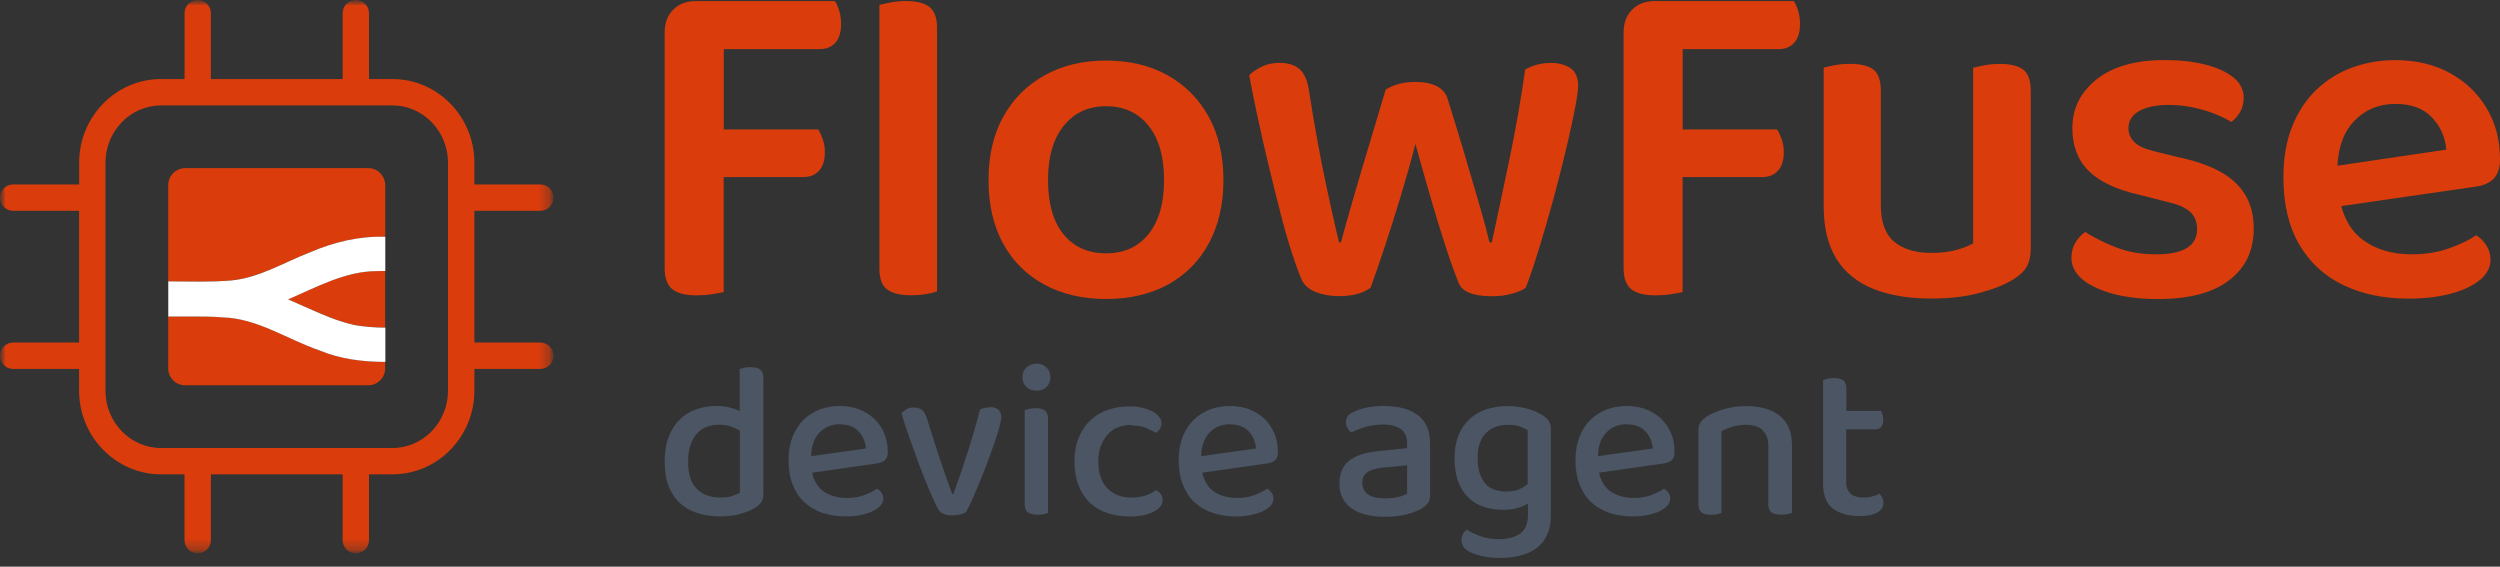<svg width="225" height="51" viewBox="0 0 225 51" fill="none" xmlns="http://www.w3.org/2000/svg">
<rect x="0" y="0" width="225" height="51" fill="#333333" stroke="none"/>
<path d="M75.138 0.095H62.652C61.796 0.095 61.108 0.352 60.593 0.867C60.078 1.382 59.82 2.065 59.82 2.927V24.137C59.82 25.021 60.05 25.654 60.503 26.023C60.962 26.392 61.69 26.583 62.686 26.583C63.173 26.583 63.643 26.549 64.102 26.477C64.561 26.404 64.902 26.342 65.131 26.286V15.933H72.306C72.905 15.933 73.375 15.742 73.722 15.356C74.063 14.97 74.237 14.422 74.237 13.705C74.237 13.274 74.175 12.883 74.046 12.53C73.918 12.172 73.784 11.881 73.638 11.651H65.137V4.421H73.767C74.365 4.421 74.836 4.231 75.183 3.844C75.524 3.458 75.698 2.893 75.698 2.149C75.698 1.723 75.641 1.32 75.524 0.951C75.406 0.582 75.283 0.296 75.138 0.095Z" fill="#DA3D0B"/>
<path d="M81.507 0.095C81.02 0.095 80.566 0.14 80.135 0.224C79.704 0.308 79.38 0.381 79.15 0.437V24.216C79.15 25.1 79.385 25.716 79.856 26.057C80.326 26.399 81.031 26.572 81.977 26.572C82.492 26.572 82.956 26.539 83.37 26.466C83.784 26.393 84.103 26.315 84.333 26.231V2.491C84.333 1.606 84.103 0.985 83.65 0.627C83.191 0.269 82.48 0.09 81.507 0.09V0.095Z" fill="#DA3D0B"/>
<path d="M105.09 6.778C103.506 5.893 101.66 5.451 99.544 5.451C97.429 5.451 95.61 5.893 94.015 6.778C92.42 7.662 91.177 8.904 90.293 10.505C89.409 12.105 88.967 14.003 88.967 16.202C88.967 18.401 89.403 20.299 90.271 21.899C91.138 23.5 92.375 24.737 93.97 25.604C95.565 26.471 97.423 26.908 99.538 26.908C101.654 26.908 103.551 26.471 105.129 25.604C106.708 24.731 107.939 23.489 108.806 21.877C109.674 20.265 110.11 18.373 110.11 16.202C110.11 14.03 109.668 12.105 108.784 10.505C107.9 8.904 106.668 7.662 105.085 6.778H105.09ZM103.372 21.065C102.443 22.224 101.167 22.8 99.544 22.8C97.921 22.8 96.645 22.229 95.716 21.088C94.787 19.946 94.323 18.317 94.323 16.202C94.323 14.086 94.793 12.492 95.739 11.316C96.679 10.147 97.949 9.559 99.544 9.559C101.139 9.559 102.443 10.147 103.372 11.316C104.301 12.486 104.766 14.114 104.766 16.202C104.766 18.29 104.301 19.907 103.372 21.065Z" fill="#DA3D0B"/>
<path d="M161.441 0.095H148.955C148.099 0.095 147.411 0.352 146.896 0.867C146.381 1.382 146.124 2.065 146.124 2.927V24.137C146.124 25.021 146.353 25.654 146.806 26.023C147.265 26.392 147.993 26.583 148.989 26.583C149.476 26.583 149.946 26.549 150.405 26.477C150.864 26.404 151.205 26.342 151.435 26.286V15.933H158.609C159.208 15.933 159.678 15.742 160.025 15.356C160.367 14.97 160.54 14.422 160.54 13.705C160.54 13.274 160.478 12.883 160.35 12.53C160.221 12.172 160.087 11.881 159.941 11.651H151.44V4.421H160.07C160.669 4.421 161.139 4.231 161.486 3.844C161.827 3.458 162.001 2.893 162.001 2.149C162.001 1.723 161.945 1.32 161.827 0.951C161.71 0.582 161.587 0.296 161.441 0.095Z" fill="#DA3D0B"/>
<path d="M141.333 6.134C140.874 5.821 140.286 5.664 139.576 5.664C138.719 5.664 137.947 5.865 137.264 6.263C136.895 8.893 136.43 11.546 135.871 14.232C135.311 16.918 134.78 19.442 134.265 21.815H134.052C133.906 21.16 133.643 20.159 133.257 18.816C132.871 17.472 132.423 15.939 131.909 14.21C131.399 12.48 130.851 10.706 130.28 8.876C130.112 8.361 129.776 7.986 129.273 7.74C128.775 7.499 128.153 7.376 127.409 7.376C126.838 7.376 126.334 7.432 125.909 7.55C125.478 7.662 125.081 7.835 124.711 8.065C124.141 9.979 123.575 11.865 123.021 13.717C122.462 15.575 121.975 17.226 121.566 18.664C121.152 20.108 120.861 21.155 120.688 21.815H120.52C120.402 21.362 120.246 20.696 120.05 19.823C119.848 18.95 119.619 17.915 119.367 16.717C119.109 15.519 118.841 14.176 118.572 12.687C118.304 11.204 118.035 9.643 117.783 8.014C117.638 7.158 117.352 6.548 116.927 6.195C116.496 5.837 115.914 5.658 115.17 5.658C114.571 5.658 114.033 5.77 113.563 6C113.093 6.229 112.713 6.486 112.427 6.772C112.629 7.858 112.875 9.1 113.177 10.499C113.479 11.898 113.804 13.342 114.162 14.825C114.52 16.308 114.873 17.747 115.231 19.134C115.589 20.522 115.936 21.742 116.283 22.795C116.625 23.852 116.927 24.664 117.184 25.235C117.414 25.694 117.828 26.041 118.427 26.287C119.025 26.527 119.714 26.651 120.486 26.651C121.169 26.651 121.751 26.578 122.221 26.438C122.691 26.298 123.072 26.108 123.357 25.884C123.699 24.944 124.107 23.763 124.577 22.352C125.047 20.936 125.534 19.409 126.032 17.769C126.53 16.124 126.984 14.517 127.387 12.95C127.818 14.495 128.254 16.056 128.713 17.64C129.172 19.224 129.62 20.696 130.062 22.056C130.504 23.416 130.901 24.518 131.243 25.375C131.528 26.231 132.541 26.662 134.281 26.662C134.942 26.662 135.546 26.583 136.1 26.427C136.66 26.27 137.068 26.091 137.32 25.889C137.55 25.319 137.818 24.546 138.132 23.578C138.445 22.61 138.781 21.507 139.139 20.276C139.497 19.05 139.844 17.78 140.191 16.465C140.533 15.15 140.84 13.907 141.109 12.738C141.378 11.568 141.602 10.533 141.775 9.632C141.943 8.731 142.033 8.098 142.033 7.723C142.033 6.979 141.803 6.453 141.35 6.139L141.333 6.134Z" fill="#DA3D0B"/>
<path d="M179.937 5.754C179.45 5.754 178.997 5.798 178.566 5.882C178.135 5.966 177.811 6.039 177.581 6.095V21.905C177.24 22.107 176.753 22.297 176.126 22.482C175.499 22.666 174.727 22.761 173.815 22.761C172.388 22.761 171.274 22.425 170.474 21.754C169.673 21.082 169.276 19.991 169.276 18.474V8.194C169.276 7.253 169.052 6.61 168.61 6.263C168.168 5.922 167.457 5.748 166.489 5.748C165.974 5.748 165.504 5.793 165.073 5.877C164.648 5.961 164.329 6.033 164.133 6.089V18.558C164.133 20.5 164.519 22.084 165.291 23.315C166.064 24.541 167.177 25.442 168.632 26.013C170.087 26.584 171.8 26.869 173.776 26.869C175.404 26.869 176.848 26.707 178.102 26.377C179.355 26.046 180.385 25.643 181.185 25.157C181.784 24.787 182.198 24.384 182.428 23.959C182.657 23.528 182.769 22.991 182.769 22.33V8.194C182.769 7.253 182.54 6.61 182.086 6.263C181.627 5.922 180.917 5.748 179.943 5.748L179.937 5.754Z" fill="#DA3D0B"/>
<path d="M196.229 14.198L194.001 13.644C193.117 13.443 192.485 13.168 192.115 12.81C191.746 12.452 191.561 12.033 191.561 11.546C191.561 10.863 191.891 10.337 192.546 9.979C193.201 9.62 194.091 9.441 195.204 9.441C195.949 9.441 196.682 9.52 197.409 9.676C198.137 9.833 198.803 10.034 199.402 10.275C200.001 10.516 200.471 10.757 200.818 10.98C201.131 10.751 201.394 10.454 201.612 10.079C201.825 9.71 201.931 9.279 201.931 8.792C201.931 8.081 201.624 7.471 201.014 6.973C200.398 6.475 199.559 6.089 198.484 5.815C197.415 5.546 196.195 5.406 194.824 5.406C192.194 5.406 190.151 5.983 188.696 7.141C187.241 8.3 186.513 9.76 186.513 11.534C186.513 13.135 187.006 14.422 187.991 15.39C188.976 16.364 190.498 17.075 192.552 17.534L195.081 18.177C195.994 18.379 196.665 18.67 197.096 19.056C197.527 19.442 197.74 19.963 197.74 20.617C197.74 22.134 196.514 22.89 194.057 22.89C192.714 22.89 191.516 22.683 190.459 22.268C189.401 21.854 188.472 21.39 187.672 20.875C187.302 21.132 187 21.462 186.771 21.86C186.541 22.257 186.429 22.705 186.429 23.186C186.429 24.3 187.157 25.201 188.617 25.884C190.072 26.572 191.942 26.913 194.231 26.913C197.029 26.913 199.167 26.348 200.633 25.218C202.105 24.093 202.838 22.543 202.838 20.567C202.838 18.91 202.318 17.562 201.271 16.521C200.23 15.48 198.551 14.696 196.24 14.187L196.229 14.198Z" fill="#DA3D0B"/>
<path d="M224.401 16.107C224.798 15.721 225 15.128 225 14.327C225 12.615 224.602 11.087 223.802 9.744C223.002 8.401 221.894 7.343 220.483 6.571C219.068 5.798 217.433 5.412 215.575 5.412C214.204 5.412 212.911 5.636 211.697 6.078C210.483 6.52 209.414 7.186 208.485 8.07C207.556 8.955 206.828 10.057 206.302 11.367C205.776 12.682 205.507 14.21 205.507 15.95C205.507 18.346 205.977 20.36 206.923 21.989C207.869 23.617 209.19 24.837 210.886 25.654C212.587 26.466 214.534 26.875 216.734 26.875C218.161 26.875 219.426 26.729 220.523 26.444C221.625 26.158 222.498 25.75 223.159 25.224C223.813 24.698 224.144 24.076 224.144 23.36C224.144 22.901 224.02 22.481 223.78 22.095C223.539 21.709 223.231 21.401 222.862 21.172C222.235 21.603 221.412 21.994 220.4 22.353C219.387 22.711 218.278 22.89 217.081 22.89C215.279 22.89 213.796 22.448 212.626 21.564C211.697 20.864 211.065 19.857 210.712 18.547L222.739 16.806C223.455 16.723 224.009 16.488 224.412 16.101L224.401 16.107ZM210.365 14.921C210.455 13.197 210.953 11.854 211.87 10.897C212.855 9.867 214.092 9.352 215.575 9.352C217.058 9.352 218.105 9.761 218.877 10.572C219.65 11.383 220.075 12.352 220.164 13.465L210.371 14.915L210.365 14.921Z" fill="#DA3D0B"/>
<path d="M64.51 36.545C64.919 36.545 65.294 36.579 65.646 36.669C65.999 36.758 66.301 36.864 66.57 37.004V33.204C66.659 33.188 66.799 33.148 66.978 33.098C67.157 33.064 67.331 33.042 67.549 33.042C67.941 33.042 68.226 33.115 68.416 33.255C68.596 33.395 68.702 33.646 68.702 33.999V44.492C68.702 44.778 68.646 45.007 68.523 45.186C68.4 45.365 68.221 45.539 67.952 45.701C67.65 45.897 67.224 46.076 66.693 46.233C66.161 46.395 65.557 46.479 64.879 46.479C64.118 46.479 63.424 46.39 62.803 46.194C62.182 45.998 61.65 45.696 61.203 45.287C60.761 44.879 60.419 44.364 60.173 43.742C59.927 43.121 59.82 42.394 59.82 41.543C59.82 40.692 59.943 39.926 60.195 39.288C60.447 38.65 60.783 38.135 61.208 37.726C61.634 37.318 62.132 37.016 62.703 36.82C63.273 36.624 63.872 36.534 64.532 36.534H64.516L64.51 36.545ZM66.586 38.762C66.357 38.622 66.088 38.493 65.786 38.387C65.484 38.28 65.148 38.224 64.756 38.224C64.365 38.224 63.995 38.28 63.637 38.403C63.301 38.526 62.999 38.722 62.747 38.991C62.495 39.26 62.283 39.612 62.143 40.038C62.003 40.463 61.93 40.961 61.93 41.565C61.93 42.685 62.199 43.502 62.73 44.017C63.262 44.532 63.956 44.778 64.846 44.778C65.254 44.778 65.59 44.744 65.859 44.655C66.127 44.565 66.374 44.459 66.586 44.352V38.756V38.762Z" fill="#4B5563"/>
<path d="M73.101 42.583C73.28 43.344 73.65 43.915 74.187 44.268C74.718 44.62 75.412 44.816 76.263 44.816C76.834 44.816 77.349 44.727 77.808 44.548C78.272 44.368 78.641 44.195 78.927 43.977C79.302 44.189 79.498 44.492 79.498 44.883C79.498 45.113 79.408 45.325 79.229 45.521C79.05 45.717 78.821 45.874 78.518 46.02C78.216 46.159 77.864 46.266 77.455 46.355C77.046 46.445 76.604 46.478 76.14 46.478C75.356 46.478 74.668 46.372 74.024 46.159C73.381 45.947 72.855 45.628 72.39 45.202C71.926 44.777 71.59 44.245 71.344 43.624C71.097 43.003 70.969 42.275 70.969 41.442C70.969 40.608 71.092 39.931 71.321 39.326C71.568 38.722 71.892 38.207 72.301 37.798C72.709 37.39 73.207 37.087 73.756 36.858C74.327 36.645 74.909 36.539 75.569 36.539C76.229 36.539 76.795 36.645 77.326 36.841C77.858 37.054 78.306 37.339 78.692 37.692C79.067 38.067 79.369 38.492 79.582 39.007C79.794 39.522 79.901 40.07 79.901 40.675C79.901 41.011 79.811 41.263 79.654 41.402C79.492 41.565 79.263 41.649 78.96 41.705L73.118 42.538L73.101 42.572V42.583ZM75.591 38.179C74.864 38.179 74.243 38.425 73.761 38.923C73.28 39.421 73.017 40.132 73 41.055L77.936 40.361C77.88 39.757 77.668 39.242 77.282 38.834C76.89 38.408 76.341 38.196 75.614 38.196L75.597 38.179H75.591Z" fill="#4B5563"/>
<path d="M89.101 36.635C89.403 36.635 89.633 36.708 89.829 36.847C90.008 36.987 90.114 37.222 90.114 37.525C90.114 37.687 90.058 37.95 89.974 38.342C89.868 38.717 89.745 39.159 89.566 39.674C89.387 40.188 89.191 40.72 88.978 41.325C88.765 41.929 88.536 42.494 88.301 43.082C88.055 43.669 87.82 44.218 87.59 44.75C87.361 45.281 87.148 45.729 86.935 46.098C86.829 46.171 86.667 46.221 86.454 46.294C86.241 46.35 85.99 46.384 85.727 46.384C85.072 46.384 84.641 46.205 84.451 45.852C84.255 45.516 84.025 45.002 83.706 44.274C83.404 43.563 83.085 42.78 82.766 41.929C82.447 41.078 82.145 40.222 81.843 39.388C81.54 38.538 81.311 37.81 81.132 37.189C81.255 37.049 81.417 36.92 81.613 36.814C81.809 36.708 82.022 36.674 82.251 36.674C82.553 36.674 82.8 36.747 82.979 36.887C83.158 37.026 83.298 37.278 83.404 37.614L84.507 41.062C84.579 41.308 84.686 41.593 84.792 41.895C84.898 42.198 85.005 42.517 85.111 42.819C85.217 43.138 85.324 43.44 85.43 43.725C85.536 44.011 85.626 44.257 85.699 44.453H85.805C86.269 43.194 86.695 41.929 87.103 40.653C87.512 39.377 87.887 38.112 88.189 36.87C88.435 36.73 88.76 36.657 89.129 36.657L89.112 36.64L89.101 36.635Z" fill="#4B5563"/>
<path d="M92.017 33.949C92.017 33.596 92.14 33.31 92.369 33.081C92.615 32.852 92.918 32.728 93.293 32.728C93.668 32.728 93.97 32.852 94.199 33.081C94.429 33.31 94.535 33.613 94.535 33.949C94.535 34.284 94.429 34.587 94.199 34.816C93.97 35.045 93.668 35.169 93.293 35.169C92.918 35.169 92.615 35.045 92.369 34.816C92.123 34.587 92.017 34.301 92.017 33.949ZM94.339 46.166C94.25 46.199 94.11 46.238 93.947 46.272C93.785 46.306 93.595 46.328 93.376 46.328C92.985 46.328 92.699 46.255 92.509 46.115C92.319 45.975 92.224 45.724 92.224 45.371V36.898C92.33 36.881 92.47 36.842 92.632 36.791C92.794 36.758 92.985 36.736 93.203 36.736C93.595 36.736 93.88 36.808 94.054 36.948C94.227 37.088 94.322 37.357 94.322 37.709V46.16H94.339V46.166Z" fill="#4B5563"/>
<path d="M101.816 38.247C101.391 38.247 100.999 38.32 100.624 38.459C100.249 38.599 99.947 38.812 99.701 39.097C99.455 39.383 99.236 39.719 99.08 40.127C98.923 40.536 98.85 40.995 98.85 41.532C98.85 42.578 99.119 43.396 99.667 43.95C100.216 44.498 100.927 44.783 101.816 44.783C102.331 44.783 102.757 44.711 103.115 44.588C103.473 44.465 103.792 44.285 104.055 44.106C104.234 44.213 104.374 44.336 104.48 44.481C104.587 44.627 104.643 44.8 104.643 45.013C104.643 45.422 104.374 45.774 103.825 46.059C103.294 46.345 102.566 46.485 101.693 46.485C100.966 46.485 100.289 46.379 99.684 46.183C99.08 45.987 98.548 45.668 98.106 45.259C97.664 44.851 97.322 44.336 97.076 43.715C96.83 43.093 96.701 42.366 96.701 41.549C96.701 40.732 96.824 39.987 97.093 39.366C97.362 38.745 97.714 38.213 98.156 37.805C98.598 37.396 99.136 37.077 99.734 36.881C100.339 36.669 100.977 36.579 101.637 36.579C102.079 36.579 102.471 36.613 102.829 36.702C103.187 36.792 103.484 36.898 103.736 37.038C103.988 37.178 104.178 37.34 104.324 37.519C104.469 37.698 104.536 37.894 104.536 38.09C104.536 38.286 104.48 38.443 104.396 38.605C104.29 38.767 104.167 38.874 104.021 38.958C103.736 38.779 103.434 38.639 103.098 38.493C102.762 38.348 102.337 38.297 101.822 38.297V38.241L101.816 38.247Z" fill="#4B5563"/>
<path d="M108.213 42.583C108.392 43.344 108.762 43.915 109.299 44.268C109.836 44.62 110.525 44.816 111.375 44.816C111.946 44.816 112.461 44.727 112.92 44.548C113.384 44.368 113.754 44.195 114.039 43.977C114.414 44.189 114.61 44.492 114.61 44.883C114.61 45.113 114.521 45.325 114.341 45.521C114.162 45.717 113.933 45.874 113.631 46.02C113.328 46.159 112.976 46.266 112.567 46.355C112.159 46.445 111.717 46.478 111.252 46.478C110.469 46.478 109.78 46.372 109.137 46.159C108.499 45.947 107.967 45.628 107.503 45.202C107.038 44.777 106.702 44.245 106.456 43.624C106.21 43.003 106.081 42.275 106.081 41.442C106.081 40.608 106.204 39.931 106.434 39.326C106.68 38.722 107.004 38.207 107.413 37.798C107.822 37.39 108.32 37.087 108.868 36.858C109.439 36.645 110.021 36.539 110.681 36.539C111.342 36.539 111.907 36.645 112.439 36.841C112.97 37.054 113.418 37.339 113.804 37.692C114.179 38.067 114.481 38.492 114.694 39.007C114.907 39.522 115.013 40.07 115.013 40.675C115.013 41.011 114.923 41.263 114.767 41.402C114.604 41.565 114.375 41.649 114.073 41.705L108.23 42.538L108.213 42.572V42.583ZM110.698 38.179C109.971 38.179 109.349 38.425 108.868 38.923C108.387 39.421 108.124 40.132 108.107 41.055L113.043 40.361C112.987 39.757 112.774 39.242 112.388 38.834C111.997 38.408 111.448 38.196 110.721 38.196L110.704 38.179H110.698Z" fill="#4B5563"/>
<path d="M124.638 36.545C125.881 36.545 126.877 36.814 127.605 37.362C128.332 37.894 128.707 38.75 128.707 39.92V44.593C128.707 44.895 128.634 45.142 128.494 45.304C128.354 45.466 128.159 45.623 127.924 45.785C127.571 45.981 127.123 46.16 126.575 46.3C126.026 46.44 125.383 46.513 124.672 46.513C123.374 46.513 122.361 46.266 121.633 45.752C120.906 45.237 120.547 44.492 120.547 43.513C120.547 42.623 120.833 41.952 121.398 41.487C121.963 41.023 122.786 40.743 123.849 40.62L126.636 40.334V39.892C126.636 39.304 126.44 38.879 126.065 38.616C125.691 38.353 125.159 38.208 124.465 38.208C123.933 38.208 123.418 38.28 122.92 38.42C122.422 38.56 121.98 38.739 121.605 38.918C121.465 38.812 121.359 38.689 121.269 38.526C121.18 38.364 121.129 38.208 121.129 38.012C121.129 37.782 121.185 37.603 121.308 37.441C121.415 37.301 121.594 37.172 121.84 37.066C122.215 36.87 122.64 36.747 123.116 36.657C123.597 36.568 124.112 36.534 124.644 36.534L124.627 36.551L124.638 36.545ZM124.672 44.856C125.136 44.856 125.539 44.8 125.898 44.716C126.256 44.632 126.485 44.52 126.642 44.414V41.873L124.459 42.086C123.838 42.159 123.374 42.282 123.071 42.494C122.769 42.707 122.607 43.009 122.607 43.451C122.607 43.894 122.769 44.235 123.105 44.481C123.441 44.727 123.956 44.856 124.666 44.856H124.672Z" fill="#4B5563"/>
<path d="M137.511 45.315C137.264 45.477 136.94 45.617 136.587 45.723C136.212 45.83 135.787 45.885 135.272 45.885C134.684 45.885 134.136 45.796 133.604 45.639C133.073 45.477 132.608 45.214 132.216 44.839C131.808 44.464 131.489 43.988 131.259 43.401C131.03 42.813 130.907 42.085 130.907 41.235C130.907 40.451 131.03 39.78 131.259 39.192C131.489 38.604 131.83 38.129 132.239 37.737C132.664 37.345 133.162 37.043 133.75 36.847C134.337 36.651 134.975 36.545 135.686 36.545C136.341 36.545 136.945 36.635 137.499 36.791C138.048 36.953 138.512 37.166 138.848 37.379C139.078 37.519 139.257 37.698 139.38 37.877C139.503 38.073 139.576 38.285 139.576 38.554V46.456C139.576 47.133 139.453 47.699 139.223 48.18C138.994 48.661 138.675 49.047 138.266 49.35C137.858 49.652 137.376 49.864 136.811 50.004C136.246 50.144 135.658 50.217 134.998 50.217C134.337 50.217 133.739 50.144 133.24 50.021C132.742 49.881 132.39 49.753 132.155 49.613C131.746 49.366 131.534 49.025 131.534 48.617C131.534 48.387 131.59 48.191 131.673 48.046C131.763 47.883 131.886 47.76 132.026 47.671C132.328 47.883 132.737 48.079 133.252 48.258C133.767 48.437 134.298 48.527 134.869 48.527C135.703 48.527 136.363 48.348 136.822 48.012C137.287 47.676 137.516 47.122 137.516 46.361V45.315H137.511ZM135.574 44.234C136.039 44.234 136.408 44.162 136.71 44.039C137.012 43.916 137.281 43.736 137.494 43.557V38.711C137.298 38.588 137.052 38.481 136.749 38.375C136.447 38.269 136.111 38.235 135.703 38.235C134.886 38.235 134.231 38.481 133.733 38.979C133.235 39.477 132.989 40.222 132.989 41.218C132.989 41.766 133.061 42.231 133.184 42.623C133.324 43.014 133.503 43.317 133.716 43.563C133.929 43.809 134.214 43.971 134.533 44.078C134.852 44.184 135.188 44.24 135.546 44.24H135.58L135.574 44.234Z" fill="#4B5563"/>
<path d="M143.924 42.583C144.103 43.344 144.473 43.915 145.01 44.268C145.547 44.62 146.236 44.816 147.086 44.816C147.657 44.816 148.172 44.727 148.631 44.548C149.095 44.368 149.465 44.195 149.75 43.977C150.125 44.189 150.321 44.492 150.321 44.883C150.321 45.113 150.231 45.325 150.052 45.521C149.873 45.717 149.644 45.874 149.342 46.02C149.039 46.159 148.687 46.266 148.278 46.355C147.87 46.445 147.428 46.478 146.963 46.478C146.18 46.478 145.491 46.372 144.848 46.159C144.21 45.947 143.678 45.628 143.213 45.202C142.749 44.777 142.413 44.245 142.167 43.624C141.921 43.003 141.792 42.275 141.792 41.442C141.792 40.608 141.915 39.931 142.145 39.326C142.391 38.722 142.715 38.207 143.124 37.798C143.532 37.39 144.031 37.087 144.579 36.858C145.15 36.645 145.732 36.539 146.392 36.539C147.053 36.539 147.618 36.645 148.15 36.841C148.681 37.054 149.129 37.339 149.515 37.692C149.89 38.067 150.192 38.492 150.405 39.007C150.618 39.522 150.707 40.07 150.707 40.675C150.707 41.011 150.634 41.263 150.461 41.402C150.299 41.565 150.069 41.649 149.767 41.705L143.924 42.538V42.572V42.583ZM146.409 38.179C145.682 38.179 145.06 38.425 144.579 38.923C144.098 39.421 143.835 40.132 143.818 41.055L148.754 40.361C148.698 39.757 148.485 39.242 148.099 38.834C147.707 38.408 147.159 38.196 146.431 38.196L146.415 38.179H146.409Z" fill="#4B5563"/>
<path d="M158.643 38.694C158.268 38.392 157.775 38.23 157.148 38.23C156.684 38.23 156.259 38.286 155.889 38.409C155.52 38.532 155.195 38.655 154.932 38.817V46.171C154.843 46.205 154.703 46.244 154.54 46.277C154.378 46.311 154.188 46.333 153.992 46.333C153.6 46.333 153.315 46.261 153.141 46.121C152.945 45.981 152.856 45.729 152.856 45.376V38.773C152.856 38.47 152.912 38.224 153.035 38.028C153.158 37.832 153.354 37.653 153.639 37.457C154.014 37.228 154.507 37.032 155.095 36.836C155.699 36.657 156.371 36.551 157.137 36.551C158.436 36.551 159.449 36.836 160.176 37.418C160.904 38.006 161.279 38.873 161.279 40.049V46.16C161.189 46.194 161.049 46.233 160.87 46.266C160.691 46.3 160.518 46.322 160.299 46.322C159.907 46.322 159.622 46.249 159.432 46.109C159.242 45.97 159.146 45.718 159.146 45.365V40.144C159.146 39.489 158.967 39.008 158.598 38.705H158.654L158.643 38.694Z" fill="#4B5563"/>
<path d="M166.584 44.481C166.87 44.677 167.262 44.783 167.776 44.783C168.006 44.783 168.241 44.749 168.504 44.677C168.75 44.604 168.985 44.537 169.159 44.431C169.248 44.537 169.338 44.66 169.405 44.783C169.478 44.923 169.511 45.085 169.511 45.264C169.511 45.617 169.332 45.902 168.98 46.115C168.627 46.328 168.09 46.451 167.362 46.451C166.366 46.451 165.571 46.221 164.967 45.774C164.379 45.331 164.077 44.582 164.077 43.552V34.194C164.167 34.178 164.307 34.139 164.486 34.088C164.665 34.038 164.838 34.032 165.057 34.032C165.448 34.032 165.734 34.105 165.907 34.245C166.081 34.385 166.176 34.637 166.176 34.989V36.976H169.282C169.282 36.976 169.388 37.172 169.422 37.312C169.478 37.452 169.495 37.614 169.495 37.776C169.495 38.347 169.248 38.644 168.75 38.644H166.159V43.401C166.159 43.882 166.299 44.218 166.584 44.431V44.464V44.481Z" fill="#4B5563"/>
<mask id="mask0_4272_3242" style="mask-type:luminance" maskUnits="userSpaceOnUse" x="0" y="0" width="50" height="50">
<path d="M49.809 0H0V49.803H49.809V0Z" fill="white"/>
</mask>
<g mask="url(#mask0_4272_3242)">
<mask id="mask1_4272_3242" style="mask-type:luminance" maskUnits="userSpaceOnUse" x="0" y="0" width="50" height="50">
<path d="M49.809 0H0V49.803H49.809V0Z" fill="white"/>
</mask>
<g mask="url(#mask1_4272_3242)">
<path d="M25.912 26.935C27.91 27.78 29.829 28.782 31.895 29.252C32.818 29.403 33.752 29.482 34.665 29.482V24.395H33.898C31.066 24.395 28.441 25.866 25.906 26.935" fill="#DA3D0B"/>
<path d="M20.008 28.559C19.084 28.48 18.161 28.48 17.243 28.48H15.139V33.154C15.139 33.999 15.827 34.676 16.661 34.676H33.142C33.988 34.676 34.665 33.987 34.665 33.154V32.56C32.667 32.56 30.59 32.308 28.744 31.53C25.839 30.534 23.158 28.632 20.008 28.553V28.559Z" fill="#DA3D0B"/>
<path d="M33.154 15.133H16.661C15.827 15.133 15.139 15.821 15.139 16.666V25.324C16.985 25.324 18.933 25.402 20.769 25.246C23.304 25.016 25.531 23.628 27.904 22.705C30.053 21.781 32.365 21.244 34.67 21.311V16.666C34.67 15.821 33.982 15.133 33.148 15.133H33.154Z" fill="#DA3D0B"/>
<path d="M34.676 24.395V21.311C32.37 21.233 30.065 21.776 27.91 22.705C25.526 23.628 23.31 25.022 20.775 25.245C18.933 25.402 16.991 25.324 15.145 25.324V28.486H17.249C18.167 28.486 19.09 28.486 20.014 28.564C23.164 28.642 25.851 30.545 28.761 31.541C30.608 32.319 32.684 32.571 34.682 32.571V29.488C33.764 29.488 32.824 29.409 31.912 29.258C29.835 28.794 27.927 27.797 25.929 26.941C28.464 25.861 31.083 24.4 33.921 24.4L34.687 24.389L34.676 24.395Z" fill="white"/>
<path d="M48.628 30.831H42.695V18.972H48.628C49.282 18.972 49.814 18.44 49.814 17.786C49.814 17.131 49.282 16.599 48.628 16.599H42.695V14.646C42.695 10.493 39.382 7.113 35.319 7.113H33.209V1.186C33.209 0.532 32.678 0 32.023 0C31.368 0 30.837 0.532 30.837 1.186V7.113H18.978V1.186C18.978 0.532 18.446 0 17.797 0C17.148 0 16.61 0.532 16.61 1.186V7.113H14.5C10.432 7.113 7.124 10.493 7.124 14.646V16.599H1.186C0.532 16.599 0 17.131 0 17.786C0 18.44 0.532 18.972 1.186 18.972H7.119V30.831H1.186C0.532 30.831 0 31.363 0 32.017C0 32.672 0.532 33.204 1.186 33.204H7.119V35.157C7.119 39.31 10.432 42.69 14.495 42.69H16.605V48.617C16.605 49.271 17.136 49.803 17.791 49.803C18.446 49.803 18.978 49.271 18.978 48.617V42.69H30.837V48.617C30.837 49.271 31.368 49.803 32.023 49.803C32.678 49.803 33.209 49.271 33.209 48.617V42.69H35.319C39.388 42.69 42.695 39.31 42.695 35.157V33.204H48.628C49.282 33.204 49.814 32.672 49.814 32.017C49.814 31.363 49.282 30.831 48.628 30.831ZM40.322 35.157C40.322 38.006 38.078 40.322 35.319 40.322H14.495C11.736 40.322 9.492 38.006 9.492 35.157V14.652C9.492 11.803 11.736 9.486 14.495 9.486H35.319C38.078 9.486 40.322 11.803 40.322 14.652V35.163V35.157Z" fill="#DA3D0B"/>
</g>
</g>
</svg>
